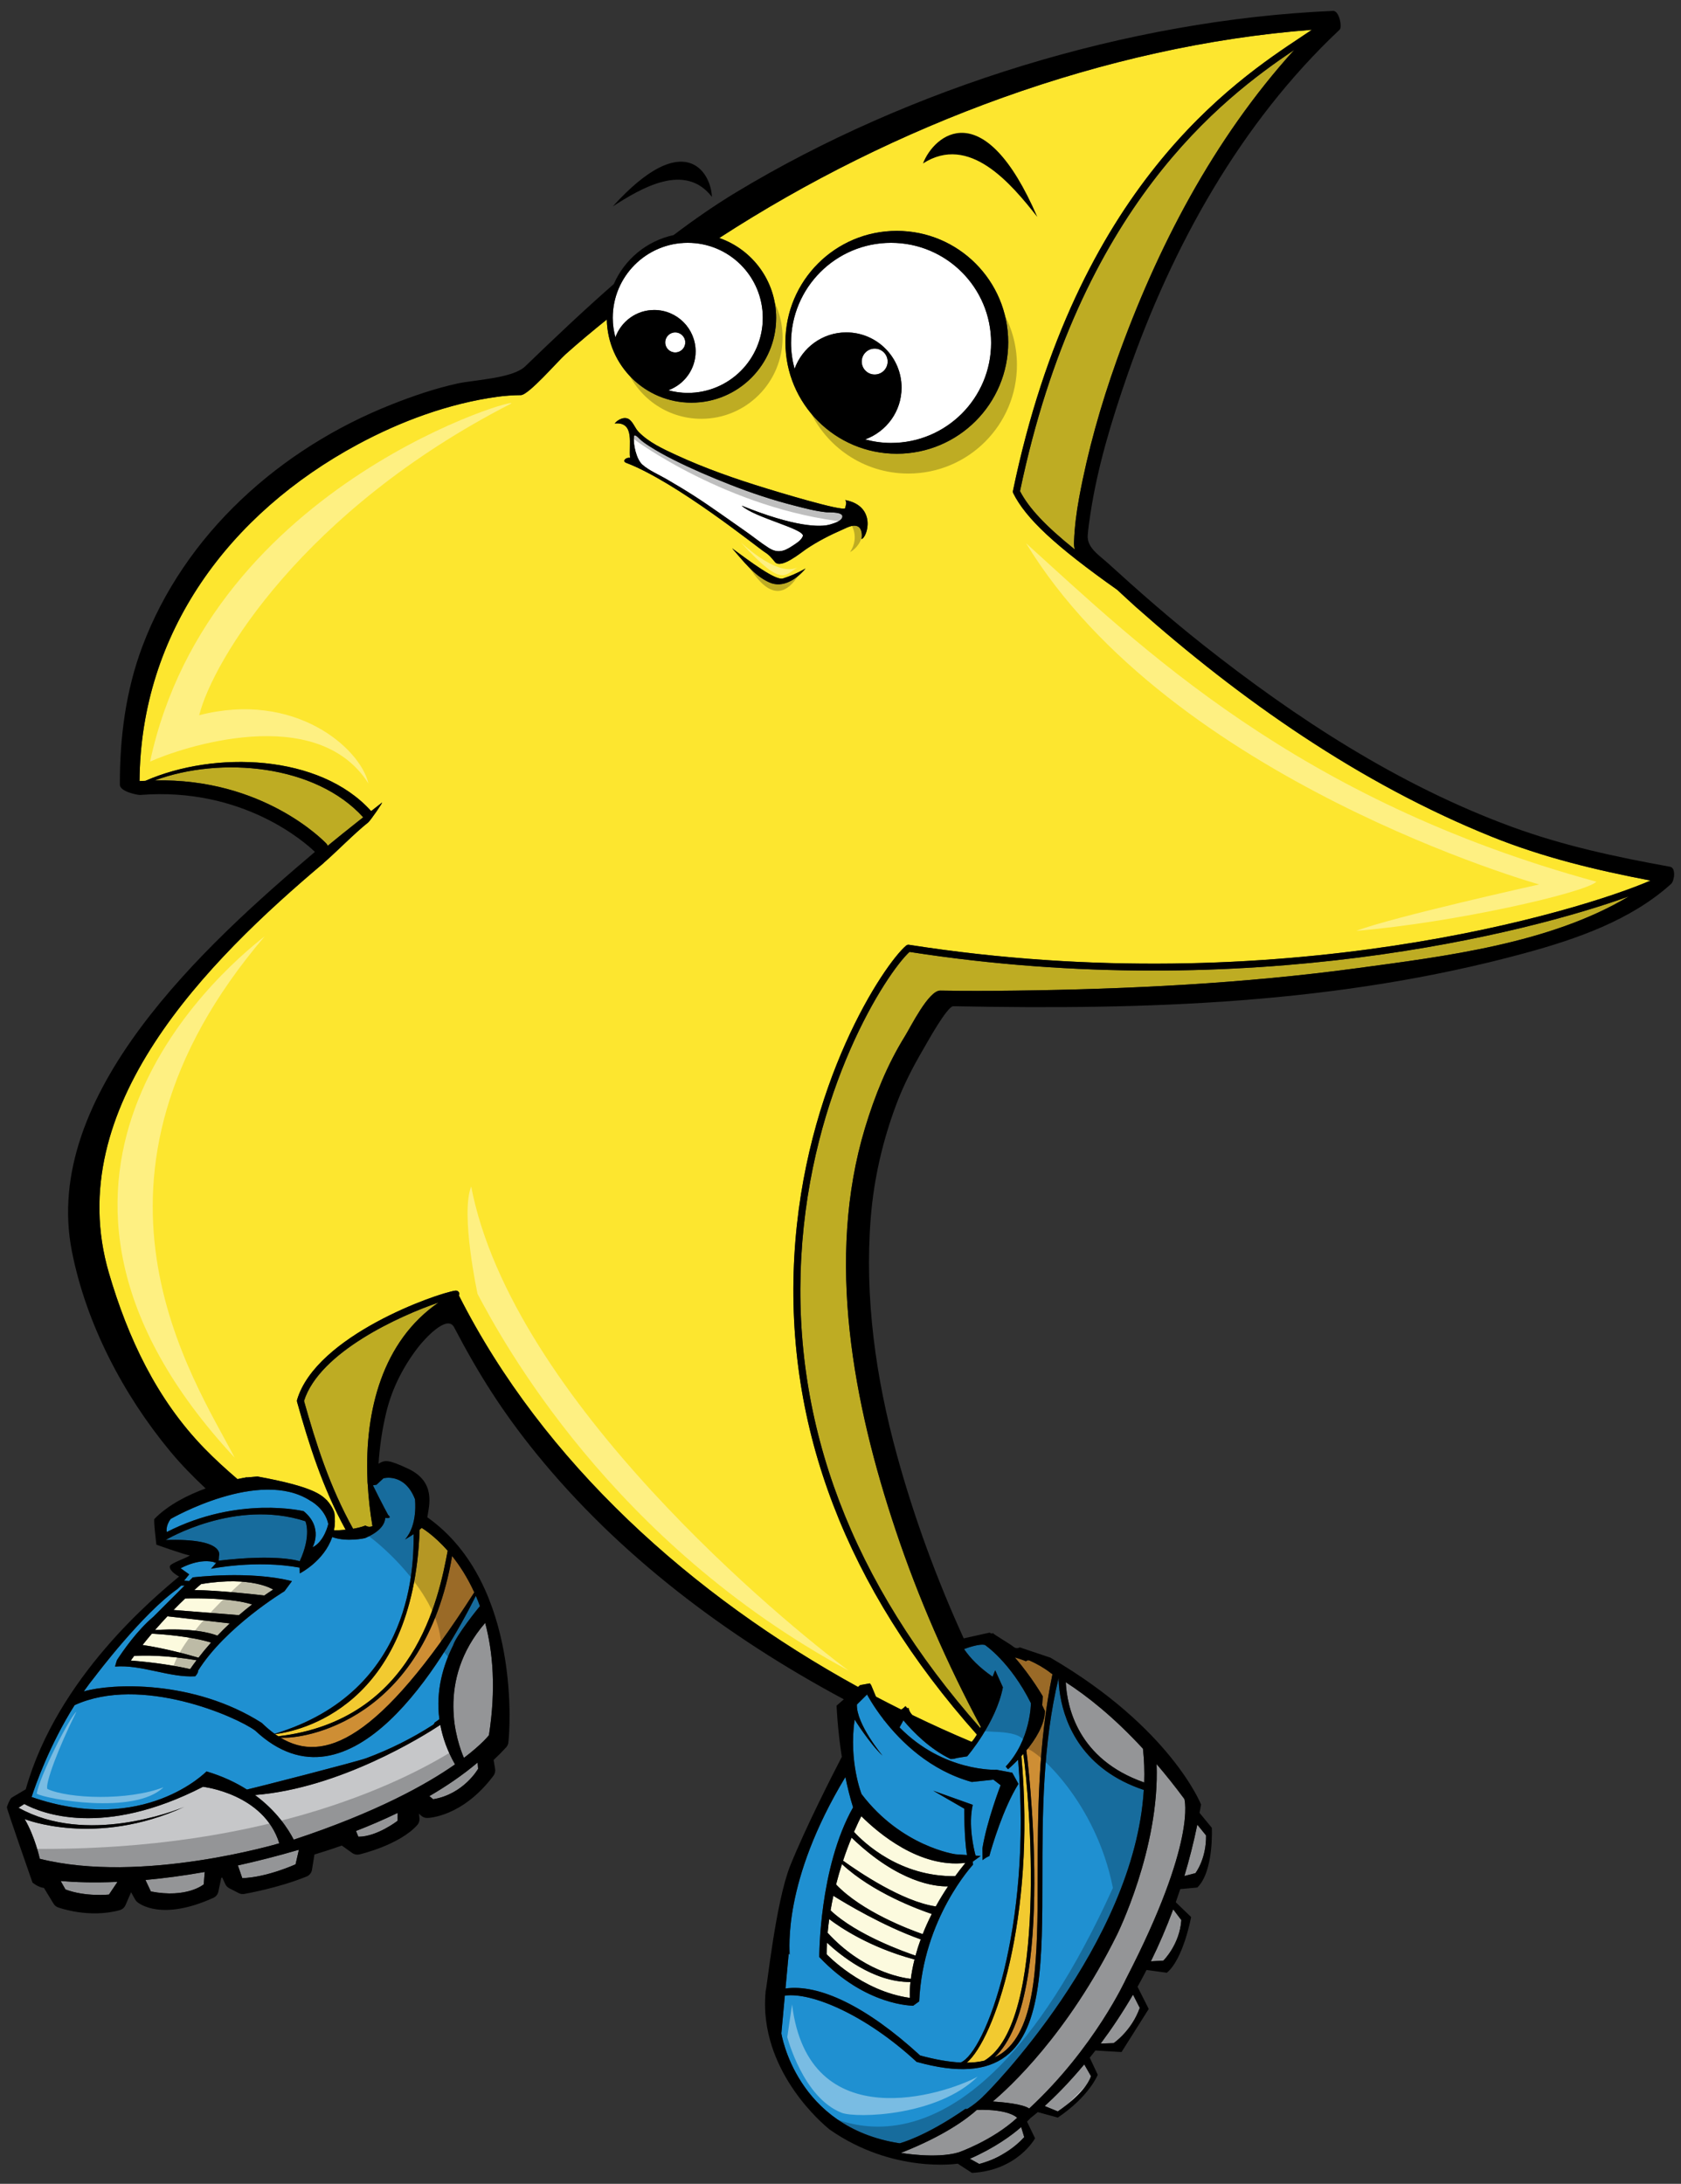 <?xml version="1.0" encoding="utf-8"?>
<!-- Generator: Adobe Illustrator 17.0.0, SVG Export Plug-In . SVG Version: 6.00 Build 0)  -->
<!DOCTYPE svg PUBLIC "-//W3C//DTD SVG 1.1//EN" "http://www.w3.org/Graphics/SVG/1.1/DTD/svg11.dtd">
<svg version="1.1" id="Layer_2" xmlns="http://www.w3.org/2000/svg" xmlns:xlink="http://www.w3.org/1999/xlink" x="0px" y="0px"
	 width="154px" height="200px" viewBox="0 0 154 200" style="enable-background:new 0 0 154 200;" xml:space="preserve">
<rect x="0" y="0" width="154" height="200" fill="#333333" stroke="none"/>
<path id="color6" style="fill:#FDE62F;" d="M14.163,71.476c6.096-2.254,14.756-1.435,19.113,3.375l-0.451,0.353
	c-1.196,0.955-1.785,1.413-2.802,2.255c-0.029-0.072-0.068-0.141-0.125-0.2C29.656,77.002,24.081,71.239,14.163,71.476z
	 M27.852,128.301c1.081,3.853,2.343,7.849,4.496,11.708c0.379-0.065,0.768-0.158,1.128-0.294c0.09,0.056,0.188,0.093,0.287,0.107
	c0.135,0.017,0.252-0.01,0.36-0.055c-0.214-1.245-0.358-2.52-0.431-3.799c-0.036-0.159-0.043-0.317-0.028-0.471
	c-0.266-6.319,1.388-12.682,6.511-16.206C36.678,120.474,29.264,123.815,27.852,128.301z M83.32,87.177
	c-2.102,1.932-9.067,12.587-9.915,27.956c-0.848,15.383,4.67,29.875,16.401,43.124c0.016-0.036,0.035-0.068,0.051-0.105
	c-3.087-5.777-5.732-11.817-7.805-18.015c-3.872-11.578-6.43-24.864-2.804-36.848c0.885-2.924,2.032-5.781,3.648-8.384
	c0.518-0.832,2.176-4.202,3.238-4.184c2.273,0.039,4.547,0.032,6.819,0.003c10.479-0.131,21.003-0.651,31.395-2.058
	c7.899-1.069,17.641-2.238,24.876-6.575C140.018,85.418,114.397,92.004,83.32,87.177z M102.295,33.027
	c3.68-10.327,8.886-20.304,16.27-28.453c-6.568,4.419-19.666,14.307-25.119,40.405c0.791,1.526,2.311,3.17,5.026,5.347
	c-0.087-0.233-0.086-0.505-0.076-0.749c0.052-1.347,0.226-2.685,0.47-4.01C99.653,41.302,100.84,37.111,102.295,33.027z
	 M89.498,158.858c-0.143,0.24-0.302,0.465-0.48,0.667c-1.823-0.764-3.637-1.587-5.438-2.46c-0.091-0.1-0.176-0.206-0.243-0.344
	c-0.051-0.104-0.08-0.203-0.101-0.299c-0.039,0.007-0.083,0.016-0.121,0.021c-0.054-0.061-0.106-0.13-0.16-0.192
	c-0.116,0.122-0.243,0.229-0.39,0.32c-0.772-0.384-1.541-0.777-2.306-1.181c-0.008-0.014-0.017-0.024-0.024-0.038l-0.424-1.018
	c-0.038-0.058-0.079-0.11-0.117-0.167l-0.425,0.075l-0.47,0.084l-0.193,0.169c-15.185-8.338-28.818-20.538-36.568-35.86
	c0.023-0.053,0.051-0.104,0.043-0.166c-0.025-0.174-0.188-0.292-0.361-0.271c-1.718,0.246-12.758,4.112-14.505,10.006
	c-0.017,0.058-0.018,0.118-0.001,0.177c1.077,3.848,2.327,7.842,4.451,11.717c-0.44,0.043-0.825,0.053-1.066,0.051
	c0.095-0.499,0.117-1.041,0.026-1.63c0,0-0.141-0.514-0.667-1.11c-0.531-0.506-1.236-1.252-6.37-2.188
	c-0.303,0.028-0.606,0.055-0.91,0.08c-0.057,0.005-0.11,0.004-0.162-0.003c0.002,0.005,0.002,0.011,0.003,0.014
	c-0.07,0.009-0.35,0.057-0.763,0.147c-1.047-0.896-2.067-1.823-3.033-2.816c-4.367-4.49-7.004-10.115-8.747-16.067
	C5.535,101.405,19.06,87.97,29.66,79.031c0.007-0.006,0.011-0.018,0.018-0.025c1.288-1.124,2.778-2.67,4.055-3.688
	c0.198-0.158,1.432-1.949,1.254-1.807L34,74.283c-4.692-5.226-14.348-5.552-20.676-2.773c-0.183,0.01-0.356,0.007-0.542,0.021
	c0.105-13.623,8.247-24.502,19.983-30.826c3.957-2.132,8.326-3.748,12.789-4.366c0.717-0.1,1.44-0.144,2.164-0.153
	c0.713-0.009,3.365-3.09,4.094-3.741c1.229-1.097,2.497-2.15,3.779-3.184c0.077,4.219,3.515,7.617,7.753,7.617
	c4.286,0,7.76-3.475,7.76-7.76c0-3.39-2.178-6.265-5.208-7.322c15.943-10.348,35.312-17.617,54.286-19.067
	c-0.284,0.192-0.589,0.395-0.917,0.613c-6.185,4.1-20.668,13.703-26.467,41.619c-0.015,0.07-0.005,0.143,0.027,0.208
	c1.155,2.311,3.823,4.815,9.521,8.844c0.561,0.509,1.107,1.035,1.674,1.538c9.685,8.593,20.542,16.19,32.596,21.058
	c4.754,1.92,9.605,3.079,14.59,4.033c-6.34,2.757-33.831,11.222-67.934,5.886c-0.092-0.014-0.185,0.012-0.255,0.071
	c-2.006,1.69-9.373,12.654-10.248,28.503C71.907,130.724,77.542,145.432,89.498,158.858z M71.955,31.35
	c0,5.635,4.568,10.205,10.204,10.205c5.637,0,10.206-4.569,10.206-10.205c0-5.637-4.569-10.206-10.206-10.206
	C76.522,21.144,71.955,25.713,71.955,31.35z M57.365,42.387c4.61,1.752,12.104,7.808,12.694,8.177
	c0.448,0.28,0.622,0.538,0.946,0.916c0.557,0.648,2.362-0.861,2.835-1.181c1.058-0.716,2.214-1.305,3.383-1.813
	c0.366-0.161,0.833-0.425,1.246-0.319c0.49,0.125,0.546,0.796,0.455,1.201c0.536-0.119,1.422-3.015-1.484-3.571
	c0.158,0.276,0.038,0.452-0.012,0.731c-0.072,0.396-6.615-1.612-7.208-1.793c-2.828-0.865-5.63-1.84-8.315-3.083
	c-1.197-0.554-2.458-1.136-3.395-2.091c-0.325-0.331-0.465-0.812-0.817-1.114c-0.42-0.361-1.085-0.041-1.381,0.337
	c1.897-0.191,1.26,2.013,1.413,3.145C57.349,41.86,56.961,42.234,57.365,42.387z M73.8,52.067c-0.908,0.496-1.35,0.672-2.071,0.91
	c-0.669,0.222-3.061-1.585-4.66-2.762c0.99,1.121,2.003,2.492,3.407,3.121C71.736,53.901,73.016,53.01,73.8,52.067z"/>
<path id="color5" style="fill:#F2CA30;" d="M41.015,142.023c-0.813,4.34-3.067,15.522-15.519,16.99
	c-0.101-0.063-0.199-0.129-0.296-0.197c2.195-0.267,12.678-2.449,13.245-18.726c0.067-0.054,0.134-0.106,0.188-0.16
	C38.632,139.931,39.724,140.554,41.015,142.023z M93.749,160.635c-0.061,0.068-0.118,0.133-0.177,0.195
	c1.341,14.994-2.513,25.966-5.003,28.072c0.583-0.002,1.118-0.065,1.607-0.182C96.085,185.207,94.306,164.41,93.749,160.635z"/>
<path id="color4" style="fill:#C6C7C9;" d="M44.448,148.628c0.714,2.679,0.999,6.061,0.345,10.286c0,0-0.613,0.806-2.291,2.078
	C41.903,159.613,39.872,153.93,44.448,148.628z M32.829,168.212c1.707,0.007,3.604-1.466,3.601-1.465l0.003-0.718
	c-1.341,0.646-2.638,1.197-3.82,1.654L32.829,168.212z M26.911,168.48c7.558-2.497,12.144-5.05,14.775-6.893
	c-0.709-1.242-1.133-2.456-1.348-3.618c-1.558,1.028-9.203,5.81-16.983,6.423C25.323,165.839,26.391,167.476,26.911,168.48z
	 M39.335,164.492l0.351,0.286c2.803-0.467,4.114-2.788,4.114-2.788l-0.045-0.573C42.384,162.574,40.877,163.597,39.335,164.492z
	 M21.793,170.84l0.401,1.165c2.283-0.072,4.883-1.268,4.882-1.266l0.304-1.331c-0.032,0.007-0.056,0.013-0.056,0.013
	C25.371,169.992,23.525,170.457,21.793,170.84z M18.597,163.639c-9.176,4.705-14.813,2.417-16.372,1.576L1.7,165.556
	c6.191,3.466,14.282,0.298,15.197-0.08c-8.147,3.72-14.638,1.121-14.638,1.121c0.953,1.61,1.385,3.635,1.385,3.635
	c9.337,2.348,21.942-1.418,21.942-1.418C24.171,164.259,18.597,163.642,18.597,163.639z M13.821,173.225
	c3.317,0.646,4.843-0.651,4.843-0.651l0.093-1.135c-1.997,0.352-3.811,0.587-5.431,0.732L13.821,173.225z M5.558,172.265l0.44,0.775
	c1.828,0.694,3.984,0.467,3.985,0.467l0.781-1.161C8.54,172.443,6.798,172.374,5.558,172.265z M108.503,164.757
	c-0.864-1.168-1.714-2.23-2.545-3.198c0.3,7.732-3.633,15.639-3.633,15.639c-4.519,9.109-9.88,14.006-11.377,15.261
	c0.954,0.063,2.739,0.228,3.337,0.644c5.998-5.559,8.862-11.853,8.862-11.853C109.687,168.605,108.503,164.757,108.503,164.757z
	 M88.853,197.704l0.857,0.474c0,0,2.383-0.532,4.122-2.457l-0.278-0.92C92.689,195.556,91.144,196.699,88.853,197.704z
	 M89.493,193.226c-0.883,0.796-2.966,2.373-6.956,3.94c0,0,3.207,0.565,5.276-0.046c0,0,3.084-1.064,5.371-3.168
	C93.185,193.952,92.473,193.138,89.493,193.226z M95.705,192.874l1.199,0.492c0,0,2.499-1.609,3.044-3.225l-0.617-1.081
	C97.881,190.796,96.601,192.063,95.705,192.874z M109.689,167.105c-0.337,1.647-0.738,3.213-1.187,4.706l1.013-0.265
	c0,0,1.003-1.278,0.975-3.452L109.689,167.105z M100.834,187.154l1.19-0.041c0,0,1.639-1.107,2.392-3.227l-0.618-1.214
	C102.812,184.36,101.807,185.855,100.834,187.154z M105.435,179.622l1.145-0.066c0,0,1.491-1.461,1.645-3.71l-0.744-0.988
	C106.849,176.565,106.16,178.153,105.435,179.622z M104.824,163.243c0.032-1.031,0.001-2.064-0.116-3.094
	c-2.689-2.915-5.113-4.826-7.07-6.088C97.749,156.298,98.726,161.12,104.824,163.243z"/>
<path id="color3" style="fill:#1F90D1;" d="M43.594,146.148c0.132,0.304,0.256,0.619,0.376,0.951
	c-0.213,0.23-2.193,2.721-2.455,3.584c-0.914,1.825-1.61,4.155-1.263,6.769c-0.133,0.104-0.291,0.2-0.43,0.302
	c-0.03,0.084-0.081,0.17-0.177,0.227c-1.917,1.231-3.943,2.241-6.08,3.035c-0.918,0.341-10.431,2.77-10.942,2.876
	c-1.019-0.646-2.243-1.229-3.704-1.663c0,0-5.728,5.911-16.025,2.345c0.324-0.998,1.621-4.739,3.941-8.412
	c6.094-2.789,14.847,1.068,16.546,2.33C32.152,166.7,40.722,151.905,43.594,146.148z M23.977,157.784
	c0.386,0.376,0.779,0.709,1.18,1.001c12.903-3.902,12.726-15.777,12.738-18.288c-0.417,0.28-0.79,0.486-0.79,0.486
	c1.199-1.334,0.913-3.682,0.914-3.681c-0.95-2.457-2.892-1.917-2.892-1.917l-0.637,0.595c-0.008,0.004-0.014-0.001-0.022-0.002
	c-0.101,0.013-0.201,0.035-0.304,0.054c0.829,1.681,1.393,2.71,1.393,2.71s0.459,0.359-0.261,0.268
	c-0.038,0.555-0.435,1.246-1.847,1.854c0,0-1.677,0.394-3.013-0.099c-0.748,2.217-2.97,3.331-2.97,3.331l-0.015-0.529
	c-4.019-0.741-8.12,0.106-8.12,0.106l0.488-0.546c-1.473-0.528-3.268,0.5-3.268,0.5l0.786,0.559l-0.462,0.567l0.446,0.049l0.34-0.34
	c0,0,5.246-0.645,9.083,0.346l-0.683,0.921c0,0-5.412,3.255-7.934,7.309c0.105,0.025-0.181,0.445-0.242,0.482
	c-2.366,0.136-4.898-1.085-7.346-0.893c0.042-0.111,0.166-0.631,0.204-0.633c0.517-0.788,1.826-2.685,3.306-3.923l2.86-2.856
	l-0.305-0.003l-0.335,0.304c-3.216,2.256-7.499,7.937-7.499,7.937c-0.384,0.474-0.748,0.963-1.096,1.453
	C10.216,154.159,17.737,153.816,23.977,157.784z M84.294,188.243c1.376,0.375,2.61,0.594,3.711,0.646
	c2.268-0.908,6.573-12.316,5.265-27.732c-0.52,0.537-0.919,0.874-0.919,0.874l-0.215-0.245c2.31-2.45,2.308-5.81,2.308-5.81
	c-1.884-3.778-4.212-5.328-4.212-5.328c-0.521-0.143-1.718,0.304-1.909,0.378c0.565,0.836,1.395,1.681,2.581,2.507l0.021,0.043
	l0.25-0.605l0.704,1.556c-0.628,3.259-3.271,6.322-3.271,6.322l-0.926,0.149c-0.33,0.111-0.597,0.095-0.597,0.095
	c-1.9-0.923-3.41-2.451-4.321-3.54l-0.352,0.645c4.047,4.119,8.894,3.88,8.894,3.88l1.431,0.27l0.567,1.024
	c-1.415,2.269-2.429,5.744-2.67,6.617c-0.01,0.002-0.02,0.001-0.03,0.005c-0.219,0.09-0.407,0.217-0.586,0.362l-0.016-1.067
	c0.404-2.521,1.67-5.797,1.67-5.797l-0.66-0.507l-1.983,0.211c-3.828-1.056-6.49-3.69-8.024-5.653
	c-0.012-0.006-0.023-0.011-0.035-0.017c-0.008-0.021-0.018-0.039-0.025-0.06c-1.002-1.296-1.509-2.282-1.509-2.282l-0.931,0.921
	c-0.065,1.793,2.347,4.679,2.347,4.679c-1.198-1.123-2.555-3.303-2.555-3.303c-0.553,3.844,0.633,6.822,0.633,6.822
	c3.668,4.828,8.605,5.514,8.605,5.514l1.052,0.07c-0.265-1.611-0.247-4.246-0.247-4.246l-2.843-1.643l3.62,1.29
	c-0.422,1.841,0.093,4.031,0.259,4.651l0.465,0.032l-0.732,0.529l0.04,0.263c0,0-4.593,4.902-4.937,12.525l-0.549,0.397
	c0,0-4.35,0.051-8.604-4.456c0,0-0.037-8.156,3.095-13.707c-0.286-0.911-0.514-1.855-0.703-2.78
	c-5.806,9.615-5.078,15.819-5.112,16.269c-0.028-0.034-0.055-0.065-0.081-0.103l-0.295,3.203
	C75.029,181.679,79.38,183.734,84.294,188.243z M27.815,138.396c1.846,1.503,0.819,3.31,0.819,3.31
	c1.094-0.54,1.441-2.136,1.441-2.136c-0.312-1.446-1.629-2.119-1.629-2.119c-4.652-3.052-12.807,1.654-12.807,1.654
	c-0.504,0.679-0.359,1.201-0.359,1.201C21.842,136.948,27.815,138.396,27.815,138.396z M20.062,142.509l-0.033,0.424
	c5.479-0.647,7.429,0.052,7.429,0.052c1.114-2.416,0.519-3.667,0.519-3.667c-6.458-2.095-12.804,1.721-12.804,1.721
	C20.724,140.858,20.062,142.507,20.062,142.509z M97.135,155.306c-0.114-0.67-0.147-1.22-0.156-1.628
	c-1.462,6.066-1.482,12.534-1.484,18.271c-0.003,7.417-0.005,13.823-3.348,16.364c-1.804,1.373-4.454,1.546-8.102,0.535
	l-0.077-0.019l-0.056-0.055c-4.647-4.278-9.581-6.345-12.011-6.012l-0.319,3.459c0,0,1.324,8.607,10.841,10.066
	c0,0,2.3-0.573,6.021-3.151c0.067,0.024,0.148,0.019,0.235-0.034c0.505-0.314,0.947-0.686,1.381-1.093
	c0.015-0.014,0.019-0.027,0.03-0.042c0.299-0.223,13.842-13.872,14.695-28.042C99.185,162.057,97.576,157.922,97.135,155.306z"/>
<path id="color2" style="fill:#CE8E34;" d="M41.418,142.506c0.69,0.859,1.408,1.963,2.031,3.327
	c-8.756,13.697-13.843,15.684-17.766,13.299C27.857,159.329,38.856,157.543,41.418,142.506z M96.26,153.227
	c-0.007-0.008-0.012-0.018-0.021-0.025c-0.589-0.455-1.231-0.817-1.908-1.124c-0.14-0.062-0.255-0.021-0.333,0.063
	c-0.493-0.195-0.846-0.301-1.028-0.352c1.57,1.826,2.561,3.567,2.561,3.567l-0.055,0.806l0.251,0.539
	c-0.027,1.277-0.878,2.615-1.717,3.631l0.021-0.004c0.039,0.234,2.866,22.695-2.913,28.083c0.282-0.13,0.549-0.276,0.787-0.458
	c3.085-2.345,3.156-8.745,3.159-15.989c0.002-5.844,0.04-12.305,1.354-18.644C96.367,153.29,96.31,153.254,96.26,153.227z"/>
<path id="color1" style="fill:#FCFADE;" d="M25.026,145.575c-0.281,0.179-0.549,0.363-0.817,0.545
	c-1.1-0.127-4.184-0.469-6.408-0.503c0.388-0.354,0.623-0.543,0.623-0.543C23.081,144.289,25.026,145.575,25.026,145.575z
	 M13.06,150.65c2.083,0.313,4.185,0.891,5.124,1.167c0.317-0.412,0.701-0.877,1.153-1.389c-1.924-0.583-4.479-0.764-5.425-0.814
	C13.631,149.945,13.343,150.29,13.06,150.65z M16.967,146.392c-0.321,0.305-0.683,0.658-1.069,1.054l5.993,0.474
	c0.38-0.324,0.781-0.655,1.204-0.981C21.216,146.341,17.995,146.363,16.967,146.392z M12.292,151.651
	c-0.106,0.143-0.208,0.282-0.311,0.425c2.32,0.184,4.119,0.485,5.44,0.785c0.15-0.218,0.345-0.497,0.586-0.813
	C15.177,151.565,13.134,151.602,12.292,151.651z M78.906,166.33c-0.142,0.275-0.382,0.769-0.671,1.438
	c0.953,1.031,4.229,4.119,9.27,4.056c0.294-0.399,0.606-0.807,0.94-1.217C84.255,171.105,80.469,167.885,78.906,166.33z
	 M14.196,149.284c3.394-0.213,5.096,0.266,5.722,0.515c0.351-0.368,0.725-0.741,1.135-1.125l-5.716-0.649
	C14.969,148.416,14.589,148.835,14.196,149.284z M76.595,172.585c2.36,2.481,6.682,4.112,7.936,4.547
	c0.229-0.584,0.505-1.199,0.833-1.846c-1.212-0.407-5.433-1.954-8.231-4.569C76.944,171.301,76.762,171.925,76.595,172.585z
	 M78.016,168.295c-0.249,0.604-0.519,1.313-0.781,2.109c1.439,1.038,5.444,3.749,8.496,4.191c0.326-0.594,0.701-1.207,1.121-1.839
	C85.708,172.785,82.339,172.452,78.016,168.295z M75.76,177.913c-0.02,0.352-0.033,0.702-0.033,1.059c0,0,3.199,3.391,7.634,3.999
	c0,0-0.051-0.528,0.049-1.456C79.995,181.561,76.888,178.974,75.76,177.913z M76.091,174.958c2.389,2.267,6.926,3.857,7.782,4.144
	c0.125-0.464,0.281-0.962,0.475-1.489c-3.454-1.229-6.893-3.3-8-3.991C76.252,174.055,76.167,174.501,76.091,174.958z
	 M75.822,177.015c3.166,3.441,6.616,4.096,7.621,4.216c0.063-0.5,0.168-1.099,0.338-1.777c-4.128-1.104-6.855-2.968-7.814-3.698
	C75.906,176.167,75.859,176.587,75.822,177.015z"/>
<path id="fill" style="fill:#FFFFFF;" d="M77.155,47.401c-0.134,0.357-0.757,0.521-1.082,0.624
	c-0.905,0.289-3.308,0.237-8.132-1.719c1.162,1.104,5.871,2.155,5.606,2.805c-0.169,0.415-0.643,0.675-0.997,0.911
	c-0.747,0.495-1.337,0.657-2.128,0.154c-0.737-0.466-1.42-1.031-2.137-1.529c-1.566-1.086-3.106-2.214-4.711-3.244
	c-0.834-0.535-1.684-1.042-2.541-1.539c-0.714-0.414-1.567-0.767-2.189-1.315c-0.536-0.473-0.867-1.888-0.76-2.597
	c0.037-0.246,0.404,0.139,0.464,0.198c0.283,0.283,0.611,0.499,0.949,0.715c0.713,0.458,1.457,0.864,2.215,1.244
	c1.668,0.84,3.389,1.57,5.125,2.255c1.946,0.769,3.935,1.431,5.963,1.947c0.957,0.245,1.917,0.503,2.904,0.602
	C75.947,46.939,77.363,46.847,77.155,47.401z M63.728,32.186c0,1.64-1.045,3.024-2.501,3.555c0.569,0.153,1.163,0.242,1.781,0.242
	c3.796,0,6.873-3.077,6.873-6.873c0-3.795-3.077-6.872-6.873-6.872c-3.794,0-6.872,3.077-6.872,6.872
	c0,0.617,0.089,1.213,0.242,1.782c0.531-1.456,1.915-2.501,3.554-2.501C62.028,28.39,63.728,30.09,63.728,32.186z M62.778,31.36
	c0-0.507-0.411-0.918-0.918-0.918c-0.507,0-0.918,0.411-0.918,0.918c0,0.507,0.411,0.918,0.918,0.918
	C62.367,32.278,62.778,31.867,62.778,31.36z M81.632,22.238c-5.06,0-9.163,4.103-9.163,9.163c0,0.823,0.119,1.617,0.322,2.376
	c0.708-1.941,2.554-3.335,4.739-3.335c2.797,0,5.063,2.267,5.063,5.062c0,2.187-1.395,4.032-3.337,4.74
	c0.759,0.204,1.553,0.322,2.375,0.322c5.062,0,9.165-4.104,9.165-9.165C90.797,26.341,86.693,22.238,81.632,22.238z M80.131,34.3
	c0.657,0,1.188-0.532,1.188-1.187c0-0.655-0.53-1.187-1.188-1.187c-0.653,0-1.187,0.532-1.187,1.187
	C78.944,33.769,79.477,34.3,80.131,34.3z"/>
<path id="outline" d="M82.158,21.144c-5.636,0-10.204,4.569-10.204,10.206c0,5.635,4.568,10.205,10.204,10.205
	c5.637,0,10.206-4.569,10.206-10.205C92.364,25.713,87.795,21.144,82.158,21.144z M81.632,40.566c-0.822,0-1.616-0.119-2.375-0.322
	c1.942-0.708,3.337-2.554,3.337-4.74c0-2.795-2.267-5.062-5.063-5.062c-2.186,0-4.031,1.394-4.739,3.335
	c-0.204-0.759-0.322-1.553-0.322-2.376c0-5.06,4.104-9.163,9.163-9.163c5.062,0,9.165,4.103,9.165,9.163
	C90.797,36.462,86.693,40.566,81.632,40.566z M78.944,33.113c0-0.655,0.533-1.187,1.187-1.187c0.657,0,1.188,0.532,1.188,1.187
	c0,0.655-0.53,1.187-1.188,1.187C79.477,34.3,78.944,33.769,78.944,33.113z M153.001,79.38c-4.976-0.903-9.791-1.925-14.56-3.68
	c-10.311-3.795-19.677-9.885-28.252-16.669c-2.977-2.355-5.837-4.855-8.642-7.412c-0.862-0.787-1.989-1.458-1.898-2.615
	c0.052-0.654,0.148-1.305,0.247-1.954c0.658-4.339,1.965-8.611,3.403-12.746c4.068-11.701,10.341-23.049,19.431-31.588
	c0.246-0.231-0.036-1.741-0.603-1.717c-18.771,0.803-38.791,7.021-54.674,16.604c-1.979,1.194-3.887,2.523-5.746,3.928
	c-2.462,0.529-4.489,2.225-5.476,4.482c-2.789,2.441-5.481,4.998-8.113,7.536c-1.16,1.119-4.663,1.233-6.219,1.577
	c-2.076,0.458-4.099,1.152-6.072,1.935c-10.152,4.025-18.924,11.835-22.797,22.173c-1.511,4.034-2.067,8.35-2.047,12.638
	c0.002,0.631,1.648,0.95,1.863,0.932c9.409-0.749,15.142,4.381,16.004,5.214C18.769,86.556,3.758,100.23,6.585,114.591
	c1.305,6.629,4.688,13.114,9.01,18.329c1.001,1.207,2.097,2.326,3.243,3.395c-1.612,0.595-3.418,1.488-4.688,2.788
	c-0.105,0.109,0.179,2.362,0.179,2.362s2.79,0.996,3.064,0.978c-0.213,0.217-1.771,0.71-1.833,0.993
	c-0.074,0.358,0.524,0.782,0.85,0.945c-2.21,1.845-11.156,9.215-14.049,19.486l-1.306,0.776c-0.148,0.118-0.384,0.691-0.424,0.872
	c-0.027,0.117,2.346,6.894,2.346,6.894c0.079,0.053,0.477,0.414,1.053,0.497l0.875,1.439c0.095,0.154,0.239,0.273,0.41,0.337
	c0.114,0.042,2.864,1.028,5.658,0.253c0.235-0.069,0.428-0.235,0.525-0.459l0.512-1.181l0.366,0.66
	c0.047,0.085,0.109,0.164,0.181,0.226c0.22,0.188,2.28,1.763,6.992-0.373c0.232-0.105,0.4-0.312,0.454-0.559l0.003-0.008
	l0.266-1.264l0.094-0.017l0.271,0.59c0.077,0.163,0.204,0.295,0.366,0.38l0.866,0.445c0.155,0.079,0.335,0.107,0.505,0.078
	c0.125-0.025,3.138-0.542,5.718-1.6c0.244-0.099,0.424-0.313,0.481-0.568c0.004-0.017,0.005-0.032,0.008-0.049l0.227-1.394
	c0.597-0.181,1.465-0.451,2.505-0.821l0.959,0.682c0.188,0.136,0.425,0.181,0.65,0.131c0.148-0.036,3.654-0.862,5.303-2.686
	c0.09-0.104,0.157-0.228,0.188-0.362c0.018-0.083,0.022-0.17,0.016-0.256l-0.043-0.434l0.177,0.171
	c0.155,0.148,0.358,0.23,0.568,0.227c0.131,0,3.227-0.081,6.077-3.868c0.071-0.095,0.116-0.199,0.141-0.311
	c0.023-0.101,0.026-0.203,0.01-0.309l-0.137-0.82c0.419-0.396,0.795-0.774,1.144-1.154c0.094-0.104,0.161-0.229,0.193-0.367
	c0.002-0.013,0.004-0.023,0.005-0.035c0.115-0.631,1.318-14.5-7.415-20.673c0.135-0.976,0.869-3.24-1.792-4.465
	c-1.734-0.798-2.065-0.82-2.678-0.441c0.101-1.557,0.328-3.129,0.713-4.722c0.526-2.176,1.55-4.175,2.911-5.938
	c0.562-0.729,2.658-3.063,3.3-1.834c2.257,4.313,4.455,7.777,7.517,11.551c7.585,9.345,17.46,16.773,28.186,22.52l-0.665,0.58
	c0,0,0.075,2.077,0.479,4.692c-0.755,1.455-3.307,6.436-4.724,9.963c-1.352,3.37-2.163,11.44-2.254,11.479
	c-0.116,1.286-0.011,2.214-0.011,2.214c0.55,6.353,5.889,10.483,5.889,10.483c5.806,4.047,11.72,3.116,11.72,3.116L89.045,199
	c4.19-0.233,5.779-3.169,5.779-3.169l-0.736-1.527c0.205-0.201,0.313-0.326,0.313-0.326s0.247-0.185,0.672-0.545l1.837,0.5
	c2.916-1.975,3.657-3.922,3.657-3.922l-0.733-1.564c0.171-0.212,0.346-0.43,0.521-0.658l2.391,0.142l2.491-3.945l-1.024-2.032
	c0.279-0.498,0.554-1.011,0.824-1.539l1.859,0.253c1.52-1.243,2.224-5.102,2.224-5.102l-1.404-1.354
	c0.14-0.396,0.275-0.795,0.409-1.203l1.565-0.146c1.535-1.502,1.327-5.47,1.327-5.47l-1.125-1.368
	c0.046-0.253,0.097-0.5,0.141-0.757c0,0-2.765-7.024-13.797-13.454l-2.817-0.947c-0.164,0.099-0.371,0.111-0.569-0.049
	c-0.402-0.326-1.733-1.071-1.903-1.269c0.008,0.083-0.18,0.059-0.289-0.029l-2.372,0.525c-2.477-5.438-4.547-11.067-6.122-16.806
	c-1.93-7.029-2.969-14.372-2.397-21.661c0.283-3.601,1.099-7.133,2.373-10.507c0.65-1.722,1.496-3.365,2.426-4.95
	c0.322-0.55,2.204-3.98,2.772-3.969c17.756,0.35,35.173-0.184,52.367-4.864c4.713-1.283,9.71-3.008,13.392-6.341
	C153.397,80.672,153.555,79.481,153.001,79.38z M102.295,33.027c-1.455,4.084-2.642,8.275-3.43,12.54
	c-0.244,1.325-0.418,2.663-0.47,4.01c-0.01,0.244-0.011,0.516,0.076,0.749c-2.716-2.177-4.235-3.821-5.026-5.347
	c5.453-26.098,18.551-35.985,25.119-40.405C111.181,12.723,105.975,22.7,102.295,33.027z M63.007,22.238
	c3.796,0,6.873,3.077,6.873,6.872c0,3.796-3.077,6.873-6.873,6.873c-0.617,0-1.212-0.089-1.781-0.242
	c1.456-0.531,2.501-1.915,2.501-3.555c0-2.096-1.7-3.796-3.796-3.796c-1.639,0-3.023,1.045-3.554,2.501
	c-0.153-0.569-0.242-1.164-0.242-1.782C56.136,25.315,59.213,22.238,63.007,22.238z M60.942,31.36c0-0.507,0.411-0.918,0.918-0.918
	c0.507,0,0.918,0.411,0.918,0.918c0,0.507-0.411,0.918-0.918,0.918C61.353,32.278,60.942,31.867,60.942,31.36z M14.163,71.476
	c6.096-2.254,14.756-1.435,19.113,3.375l-0.451,0.353c-1.196,0.955-1.785,1.413-2.802,2.255c-0.029-0.072-0.068-0.141-0.125-0.2
	C29.656,77.002,24.081,71.239,14.163,71.476z M15.64,139.105c0,0,8.155-4.706,12.807-1.654c0,0,1.317,0.673,1.629,2.119
	c0,0-0.347,1.596-1.441,2.136c0,0,1.027-1.807-0.819-3.31c0,0-5.973-1.447-12.535,1.91C15.28,140.306,15.135,139.783,15.64,139.105z
	 M15.173,141.038c0,0,6.346-3.815,12.804-1.721c0,0,0.594,1.251-0.519,3.667c0,0-1.949-0.699-7.429-0.052l0.033-0.424
	C20.062,142.507,20.724,140.858,15.173,141.038z M9.982,173.507c0,0-2.157,0.228-3.985-0.467l-0.44-0.775
	c1.241,0.109,2.982,0.179,5.206,0.081L9.982,173.507z M18.664,172.573c0,0-1.526,1.298-4.843,0.651l-0.495-1.054
	c1.62-0.145,3.434-0.38,5.431-0.732L18.664,172.573z M3.644,170.231c0,0-0.433-2.024-1.385-3.635c0,0,6.491,2.599,14.638-1.121
	c-0.915,0.378-9.006,3.546-15.197,0.08l0.524-0.341c1.559,0.841,7.196,3.129,16.372-1.576c0,0.003,5.574,0.62,6.99,5.175
	C25.587,168.814,12.981,172.579,3.644,170.231z M27.077,170.739c0-0.002-2.599,1.193-4.882,1.266l-0.401-1.165
	c1.732-0.383,3.578-0.848,5.532-1.419c0,0,0.024-0.006,0.056-0.013L27.077,170.739z M36.43,166.747
	c0.002-0.001-1.895,1.472-3.601,1.465l-0.216-0.528c1.182-0.457,2.479-1.008,3.82-1.654L36.43,166.747z M26.911,168.48
	c-0.519-1.005-1.587-2.642-3.556-4.088c7.78-0.613,15.425-5.395,16.983-6.423c0.214,1.162,0.638,2.376,1.348,3.618
	C39.055,163.431,34.469,165.983,26.911,168.48z M39.686,164.778l-0.351-0.286c1.542-0.896,3.048-1.918,4.42-3.075l0.045,0.573
	C43.801,161.99,42.49,164.311,39.686,164.778z M44.792,158.914c0,0-0.613,0.806-2.291,2.078c-0.598-1.379-2.629-7.063,1.947-12.364
	C45.162,151.307,45.447,154.689,44.792,158.914z M43.97,147.099c-0.213,0.23-2.193,2.721-2.455,3.584
	c-0.914,1.825-1.61,4.155-1.263,6.769c-0.133,0.104-0.291,0.2-0.43,0.302c-0.03,0.084-0.081,0.17-0.177,0.227
	c-1.917,1.231-3.943,2.241-6.08,3.035c-0.918,0.341-10.431,2.77-10.942,2.876c-1.019-0.646-2.243-1.229-3.704-1.663
	c0,0-5.728,5.911-16.025,2.345c0.324-0.998,1.621-4.739,3.941-8.412c6.094-2.789,14.847,1.068,16.546,2.33
	c8.771,8.21,17.34-6.585,20.212-12.343C43.726,146.451,43.85,146.767,43.97,147.099z M41.418,142.506
	c0.69,0.859,1.408,1.963,2.031,3.327c-8.756,13.697-13.843,15.684-17.766,13.299C27.857,159.329,38.856,157.543,41.418,142.506z
	 M38.632,139.93c0,0.001,1.092,0.624,2.383,2.093c-0.813,4.34-3.067,15.522-15.519,16.99c-0.101-0.063-0.199-0.129-0.296-0.197
	c2.195-0.267,12.678-2.449,13.245-18.726C38.511,140.036,38.578,139.983,38.632,139.93z M35.127,135.386c0,0,1.941-0.54,2.892,1.917
	c-0.001-0.001,0.285,2.347-0.914,3.681c0,0,0.373-0.206,0.79-0.486c-0.012,2.511,0.165,14.386-12.738,18.288
	c-0.4-0.292-0.794-0.625-1.18-1.001c-6.24-3.968-13.762-3.625-16.305-2.88c0.348-0.49,0.712-0.979,1.096-1.453
	c0,0,4.283-5.681,7.499-7.937l0.335-0.304l0.305,0.003l-2.86,2.856c-1.481,1.238-2.79,3.135-3.306,3.923
	c-0.038,0.002-0.162,0.521-0.204,0.633c2.447-0.192,4.98,1.028,7.346,0.893c0.061-0.036,0.348-0.456,0.242-0.482
	c2.522-4.054,7.934-7.309,7.934-7.309l0.683-0.921c-3.837-0.99-9.083-0.346-9.083-0.346l-0.34,0.34l-0.446-0.049l0.462-0.567
	l-0.786-0.559c0,0,1.795-1.028,3.268-0.5l-0.488,0.546c0,0,4.101-0.848,8.12-0.106l0.015,0.529c0,0,2.221-1.114,2.97-3.331
	c1.337,0.492,3.013,0.099,3.013,0.099c1.412-0.607,1.809-1.299,1.847-1.854c0.72,0.092,0.261-0.268,0.261-0.268
	s-0.564-1.029-1.393-2.71c0.103-0.018,0.203-0.041,0.304-0.054c0.009,0.001,0.015,0.006,0.022,0.002L35.127,135.386z
	 M23.095,146.938c-0.423,0.326-0.824,0.657-1.204,0.981l-5.993-0.474c0.386-0.395,0.748-0.749,1.069-1.054
	C17.995,146.363,21.216,146.341,23.095,146.938z M17.801,145.617c0.388-0.354,0.623-0.543,0.623-0.543
	c4.658-0.785,6.602,0.501,6.602,0.501c-0.281,0.179-0.549,0.363-0.817,0.545C23.109,145.993,20.025,145.651,17.801,145.617z
	 M13.06,150.65c0.283-0.36,0.571-0.705,0.852-1.036c0.946,0.051,3.501,0.231,5.425,0.814c-0.452,0.512-0.835,0.977-1.153,1.389
	C17.245,151.541,15.144,150.964,13.06,150.65z M18.007,152.048c-0.242,0.316-0.436,0.596-0.586,0.813
	c-1.32-0.3-3.119-0.602-5.44-0.785c0.103-0.143,0.205-0.282,0.311-0.425C13.134,151.602,15.177,151.565,18.007,152.048z
	 M14.196,149.284c0.393-0.449,0.773-0.868,1.141-1.26l5.716,0.649c-0.41,0.384-0.784,0.757-1.135,1.125
	C19.291,149.55,17.59,149.071,14.196,149.284z M33.663,135.497c0.007,0.157,0.019,0.313,0.028,0.471
	c0.073,1.279,0.217,2.554,0.431,3.799c-0.108,0.045-0.225,0.071-0.36,0.055c-0.099-0.014-0.197-0.051-0.287-0.107
	c-0.36,0.136-0.749,0.229-1.128,0.294c-2.152-3.859-3.415-7.855-4.496-11.708c1.411-4.486,8.826-7.827,12.322-9.01
	C35.051,122.815,33.397,129.178,33.663,135.497z M82.537,197.166c3.99-1.567,6.073-3.145,6.956-3.94
	c2.979-0.088,3.691,0.727,3.691,0.727c-2.287,2.104-5.371,3.168-5.371,3.168C85.744,197.731,82.537,197.166,82.537,197.166z
	 M89.71,198.178l-0.857-0.474c2.291-1.005,3.836-2.148,4.7-2.903l0.278,0.92C92.093,197.645,89.71,198.178,89.71,198.178z
	 M99.948,190.142c-0.545,1.615-3.044,3.225-3.044,3.225l-1.199-0.492c0.896-0.811,2.176-2.078,3.626-3.813L99.948,190.142z
	 M104.416,183.887c-0.753,2.119-2.392,3.227-2.392,3.227l-1.19,0.041c0.973-1.3,1.978-2.794,2.964-4.481L104.416,183.887z
	 M108.224,175.847c-0.153,2.249-1.645,3.71-1.645,3.71l-1.145,0.066c0.726-1.469,1.414-3.057,2.045-4.764L108.224,175.847z
	 M110.49,168.094c0.028,2.174-0.975,3.452-0.975,3.452l-1.013,0.265c0.448-1.493,0.85-3.059,1.187-4.706L110.49,168.094z
	 M105.958,161.559c0.831,0.969,1.681,2.03,2.545,3.198c0,0,1.185,3.848-5.355,16.492c0,0-2.864,6.294-8.862,11.853
	c-0.598-0.416-2.383-0.581-3.337-0.644c1.497-1.255,6.858-6.151,11.377-15.261C102.325,177.197,106.258,169.291,105.958,161.559z
	 M104.708,160.149c0.117,1.029,0.148,2.063,0.116,3.094c-6.099-2.123-7.075-6.945-7.187-9.182
	C99.595,155.323,102.019,157.234,104.708,160.149z M97.135,155.306c0.441,2.616,2.051,6.751,7.65,8.621
	c-0.854,14.17-14.396,27.819-14.695,28.042c-0.012,0.015-0.016,0.028-0.03,0.042c-0.434,0.406-0.876,0.778-1.381,1.093
	c-0.087,0.053-0.168,0.059-0.235,0.034c-3.721,2.578-6.021,3.151-6.021,3.151c-9.517-1.459-10.841-10.066-10.841-10.066l0.319-3.459
	c2.429-0.333,7.363,1.733,12.011,6.012l0.056,0.055l0.077,0.019c3.648,1.011,6.298,0.838,8.102-0.535
	c3.343-2.541,3.345-8.947,3.348-16.364c0.002-5.737,0.022-12.205,1.484-18.271C96.987,154.086,97.02,154.636,97.135,155.306z
	 M93.572,160.83c0.059-0.063,0.116-0.127,0.177-0.195c0.557,3.775,2.336,24.572-3.572,28.086c-0.489,0.116-1.024,0.18-1.607,0.182
	C91.06,186.796,94.913,175.824,93.572,160.83z M93.998,152.14c0.078-0.084,0.193-0.124,0.333-0.063
	c0.677,0.307,1.319,0.669,1.908,1.124c0.009,0.008,0.014,0.018,0.021,0.025c0.051,0.027,0.107,0.063,0.159,0.093
	c-1.314,6.339-1.353,12.8-1.354,18.644c-0.003,7.244-0.074,13.645-3.159,15.989c-0.238,0.182-0.505,0.328-0.787,0.458
	c5.779-5.388,2.952-27.849,2.913-28.083l-0.021,0.004c0.839-1.016,1.689-2.354,1.717-3.631l-0.251-0.539l0.055-0.806
	c0,0-0.99-1.741-2.561-3.567C93.152,151.839,93.505,151.944,93.998,152.14z M90.231,150.648c0,0,2.328,1.55,4.212,5.328
	c0,0,0.002,3.359-2.308,5.81l0.215,0.245c0,0,0.398-0.337,0.919-0.874c1.309,15.416-2.996,26.824-5.265,27.732
	c-1.101-0.053-2.335-0.271-3.711-0.646c-4.914-4.509-9.265-6.564-12.333-6.131l0.295-3.203c0.027,0.037,0.053,0.068,0.081,0.103
	c0.034-0.449-0.694-6.653,5.112-16.269c0.188,0.925,0.417,1.869,0.703,2.78c-3.132,5.551-3.095,13.707-3.095,13.707
	c4.255,4.507,8.604,4.456,8.604,4.456l0.549-0.397c0.345-7.623,4.937-12.525,4.937-12.525l-0.04-0.263l0.732-0.529l-0.465-0.032
	c-0.166-0.62-0.681-2.811-0.259-4.651l-3.62-1.29l2.843,1.643c0,0-0.018,2.635,0.247,4.246l-1.052-0.07c0,0-4.938-0.686-8.605-5.514
	c0,0-1.186-2.979-0.633-6.822c0,0,1.356,2.18,2.555,3.303c0,0-2.412-2.886-2.347-4.679l0.931-0.921c0,0,0.507,0.986,1.509,2.282
	c0.008,0.02,0.017,0.039,0.025,0.06c0.012,0.006,0.023,0.011,0.035,0.017c1.534,1.963,4.196,4.598,8.024,5.653l1.983-0.211
	l0.66,0.507c0,0-1.266,3.275-1.67,5.797l0.016,1.067c0.179-0.145,0.367-0.273,0.586-0.362c0.011-0.004,0.021-0.003,0.03-0.005
	c0.241-0.873,1.255-4.349,2.67-6.617l-0.567-1.024l-1.431-0.27c0,0-4.847,0.239-8.894-3.88l0.352-0.645
	c0.911,1.089,2.421,2.617,4.321,3.54c0,0,0.267,0.017,0.597-0.095l0.926-0.149c0,0,2.643-3.063,3.271-6.322l-0.704-1.556
	l-0.25,0.605l-0.021-0.043c-1.187-0.826-2.016-1.671-2.581-2.507C88.514,150.952,89.71,150.506,90.231,150.648z M86.852,172.757
	c-0.42,0.632-0.795,1.245-1.121,1.839c-3.052-0.442-7.057-3.153-8.496-4.191c0.263-0.797,0.532-1.506,0.781-2.109
	C82.339,172.452,85.708,172.785,86.852,172.757z M78.235,167.768c0.289-0.669,0.529-1.162,0.671-1.438
	c1.563,1.555,5.349,4.774,9.539,4.276c-0.334,0.41-0.646,0.817-0.94,1.217C82.464,171.887,79.188,168.799,78.235,167.768z
	 M83.361,182.971c-4.435-0.608-7.634-3.999-7.634-3.999c0-0.356,0.013-0.707,0.033-1.059c1.128,1.061,4.235,3.647,7.65,3.602
	C83.31,182.442,83.361,182.971,83.361,182.971z M75.822,177.015c0.038-0.428,0.085-0.848,0.145-1.26
	c0.959,0.73,3.686,2.595,7.814,3.698c-0.17,0.679-0.275,1.277-0.338,1.777C82.437,181.11,78.987,180.456,75.822,177.015z
	 M76.091,174.958c0.076-0.457,0.161-0.903,0.257-1.337c1.107,0.691,4.546,2.763,8,3.991c-0.193,0.527-0.35,1.025-0.475,1.489
	C83.017,178.814,78.479,177.225,76.091,174.958z M76.595,172.585c0.167-0.66,0.35-1.284,0.537-1.868
	c2.799,2.615,7.02,4.162,8.231,4.569c-0.328,0.646-0.604,1.262-0.833,1.846C83.276,176.697,78.955,175.066,76.595,172.585z
	 M124.35,88.667c-10.392,1.407-20.915,1.926-31.395,2.058c-2.272,0.029-4.546,0.036-6.819-0.003
	c-1.063-0.018-2.721,3.352-3.238,4.184c-1.616,2.603-2.764,5.46-3.648,8.384c-3.626,11.983-1.068,25.27,2.804,36.848
	c2.072,6.197,4.718,12.237,7.805,18.015c-0.016,0.036-0.035,0.068-0.051,0.105c-11.73-13.249-17.248-27.741-16.401-43.124
	c0.848-15.368,7.813-26.023,9.915-27.956c31.077,4.827,56.697-1.76,65.905-5.085C141.99,86.429,132.249,87.598,124.35,88.667z
	 M83.271,86.524c-0.092-0.014-0.185,0.012-0.255,0.071c-2.006,1.69-9.373,12.654-10.248,28.503
	c-0.862,15.626,4.773,30.334,16.729,43.761c-0.143,0.24-0.302,0.465-0.48,0.667c-1.823-0.764-3.637-1.587-5.438-2.46
	c-0.091-0.1-0.176-0.206-0.243-0.344c-0.051-0.104-0.08-0.203-0.101-0.299c-0.039,0.007-0.083,0.016-0.121,0.021
	c-0.054-0.061-0.106-0.13-0.16-0.192c-0.116,0.122-0.243,0.229-0.39,0.32c-0.772-0.384-1.541-0.777-2.306-1.181
	c-0.008-0.014-0.017-0.024-0.024-0.038l-0.424-1.018c-0.038-0.058-0.079-0.11-0.117-0.167l-0.425,0.075l-0.47,0.084l-0.193,0.169
	c-15.185-8.338-28.818-20.538-36.568-35.86c0.023-0.053,0.051-0.104,0.043-0.166c-0.025-0.174-0.188-0.292-0.361-0.271
	c-1.718,0.246-12.758,4.112-14.505,10.006c-0.017,0.058-0.018,0.118-0.001,0.177c1.077,3.848,2.327,7.842,4.451,11.717
	c-0.44,0.043-0.825,0.053-1.066,0.051c0.095-0.499,0.117-1.041,0.026-1.63c0,0-0.141-0.514-0.667-1.11
	c-0.531-0.506-1.236-1.252-6.37-2.188c-0.303,0.028-0.606,0.055-0.91,0.08c-0.057,0.005-0.11,0.004-0.162-0.003
	c0.002,0.005,0.002,0.011,0.003,0.014c-0.07,0.009-0.35,0.057-0.763,0.147c-1.047-0.896-2.067-1.823-3.033-2.816
	c-4.367-4.49-7.004-10.115-8.747-16.067C5.535,101.405,19.06,87.97,29.66,79.031c0.007-0.006,0.011-0.018,0.018-0.025
	c1.288-1.124,2.778-2.67,4.055-3.688c0.198-0.158,1.432-1.949,1.254-1.807L34,74.283c-4.692-5.226-14.348-5.552-20.676-2.773
	c-0.183,0.01-0.356,0.007-0.542,0.021c0.105-13.623,8.247-24.502,19.983-30.826c3.957-2.132,8.326-3.748,12.789-4.366
	c0.717-0.1,1.44-0.144,2.164-0.153c0.713-0.009,3.365-3.09,4.094-3.741c1.229-1.097,2.497-2.15,3.779-3.184
	c0.077,4.219,3.515,7.617,7.753,7.617c4.286,0,7.76-3.475,7.76-7.76c0-3.39-2.178-6.265-5.208-7.322
	c15.943-10.348,35.312-17.617,54.286-19.067c-0.284,0.192-0.589,0.395-0.917,0.613c-6.185,4.1-20.668,13.703-26.467,41.619
	c-0.015,0.07-0.005,0.143,0.027,0.208c1.155,2.311,3.823,4.815,9.521,8.844c0.561,0.509,1.107,1.035,1.674,1.538
	c9.685,8.593,20.542,16.19,32.596,21.058c4.754,1.92,9.605,3.079,14.59,4.033C144.865,83.396,117.374,91.86,83.271,86.524z
	 M71.729,52.977c0.721-0.237,1.163-0.414,2.071-0.91c-0.784,0.943-2.063,1.834-3.324,1.268c-1.404-0.628-2.416-2-3.407-3.121
	C68.668,51.392,71.06,53.199,71.729,52.977z M77.44,45.797c0.158,0.276,0.038,0.452-0.012,0.731
	c-0.072,0.396-6.615-1.612-7.208-1.793c-2.828-0.865-5.63-1.84-8.315-3.083c-1.197-0.554-2.458-1.136-3.395-2.091
	c-0.325-0.331-0.465-0.812-0.817-1.114c-0.42-0.361-1.085-0.041-1.381,0.337c1.897-0.191,1.26,2.013,1.413,3.145
	c-0.378-0.069-0.766,0.305-0.361,0.458c4.61,1.752,12.104,7.808,12.694,8.177c0.448,0.28,0.622,0.538,0.946,0.916
	c0.557,0.648,2.362-0.861,2.835-1.181c1.058-0.716,2.214-1.305,3.383-1.813c0.366-0.161,0.833-0.425,1.246-0.319
	c0.49,0.125,0.546,0.796,0.455,1.201C79.461,49.25,80.347,46.354,77.44,45.797z M77.155,47.401
	c-0.134,0.357-0.757,0.521-1.082,0.624c-0.905,0.289-3.308,0.237-8.132-1.719c1.162,1.104,5.871,2.155,5.606,2.805
	c-0.169,0.415-0.643,0.675-0.997,0.911c-0.747,0.495-1.337,0.657-2.128,0.154c-0.737-0.466-1.42-1.031-2.137-1.529
	c-1.566-1.086-3.106-2.214-4.711-3.244c-0.834-0.535-1.684-1.042-2.541-1.539c-0.714-0.414-1.567-0.767-2.189-1.315
	c-0.536-0.473-0.867-1.888-0.76-2.597c0.037-0.246,0.404,0.139,0.464,0.198c0.283,0.283,0.611,0.499,0.949,0.715
	c0.713,0.458,1.457,0.864,2.215,1.244c1.668,0.84,3.389,1.57,5.125,2.255c1.946,0.769,3.935,1.431,5.963,1.947
	c0.957,0.245,1.917,0.503,2.904,0.602C75.947,46.939,77.363,46.847,77.155,47.401z M56.136,18.906
	c6.576-7.257,9.006-3.123,9.083-0.877C62.746,14.833,58.738,17.232,56.136,18.906z M95.028,19.865
	c-2.425-3.083-6.232-7.619-10.469-4.896C85.557,12.35,90.121,8.502,95.028,19.865z"/>
<path id="shadow" style="opacity:0.25;" d="M33.792,74.808c-1.11,1.111-3.825,2.962-3.825,2.962s-4.34-5.924-17.154-5.8
	C11.252,71.985,24.29,66.169,33.792,74.808z M99.569,51.238c-0.494-1.357,0.74-25.916,20.732-47.512
	c1.223-1.207-21.102,9.625-27.396,41.464C93.522,45.809,97.472,50.621,99.569,51.238z M83.155,87.026
	c-0.989,0.987-8.517,11.478-9.627,23.818c-0.74,3.949-2.837,28.386,16.167,47.637c1.055,0.269,4.43-0.231,4.305,1.644
	c0.971,0.107,6.403,4.88,7.955,12.773c-14.269,31.43-27.897,19.568-27.58,20.102c2.75,4.625,12.625,4.75,12.625,4.75h1l1.25,0.75
	l5.125-2.375L93.625,194l1.625-1l1.75,0.5l3.5-3.5c0,0-0.5-0.875-1.125-1.25s0.625-1,0.625-1l2.588-4.5
	c0.023,0.385,0.037,0.625,0.037,0.625l-2,3.375l2.25,0.25l1.875-3.625l-0.875-2l0.625-2h2.625l1.625-4.25l-1.5-1.375l0.5-1.875
	l2.125-0.25l0.875-4.375l-1.5-1.25l-0.25-1.75c0,0-6.25-11.25-15.75-13.25c-1.375-0.25-2.125-1.5-2.125-1.5l-1.75,0.375
	l-1.571,0.555c-2.697-5.732-7.489-16.883-8.969-26.632c-0.37-8.146-1.604-22.954,8.145-32.703c1.604-0.124,6.787-0.371,6.787-0.371
	s28.879-0.495,34.802-2.47c4.566-0.37,6.664-0.987,6.664-0.987l9.008-2.345l3.086-1.604l3.085-2.221
	C147.82,82.46,119.314,92.333,83.155,87.026z M77.875,47.188L77.5,46.813L77,46.75c0,0-13.063-2.375-19.125-7.437
	c-0.125,0.375,0,0.75,0,0.75c0.25,0.25,8.875,6.562,19.625,7.75C78.125,47.625,77.875,47.188,77.875,47.188z M79,48.281
	c-0.25-1.281-1.031-0.25-1.031-0.25s0.813,1.156-0.094,2.531C78.312,50.344,79.187,49.531,79,48.281z M71.969,53.188L71.5,53.281
	L70.406,53l-2.188-1.656c0.438,0.438,2.656,5.156,5,1.219C72.594,52.938,71.969,53.188,71.969,53.188z M64.249,38.355
	c4.111,0,7.444-3.333,7.444-7.444c0-1.757-0.612-3.369-1.63-4.643c1.113,5.519-1.894,10.199-7.532,10.199
	c-2.259,0-4.019-1.815-5.275-3.024C58.293,36.305,61.029,38.355,64.249,38.355z M83.213,43.369c5.496,0,9.95-4.456,9.95-9.951
	c0-1.865-0.525-3.601-1.42-5.09c0.866,5.777-2.47,12.302-10.02,12.302c-3.351,0-5.87-1.288-7.563-3.223
	c-0.024-0.009-0.051-0.014-0.074-0.025C75.62,40.903,79.127,43.369,83.213,43.369z M38.517,139.332c0-0.896-0.299-4.882-3.288-4.683
	c-0.5,0.143-0.946,0.246-1.317,0.321l0.401-3.721l0.813-2.563l2.812-6.063l2.938-3.688c-1.125,0.063-11,2.813-13.438,9.563
	c0.5,1.688,3.688,11.188,4.75,11.813c0.75,0.188,1,0,1,0c0.846,0.314,7.421,5.695,7.222,10.776c0.797,0.598,1.295,1.793,1.295,1.793
	l-0.797,2.192l0.697,2.391l0.334,2.588c-4.195,2.707-16.963,9.508-39.091,9.269c0.498,1.794,0.897,2.392,0.897,2.392l0.897,1.096
	l1.195,1.096l3.886,0.299l1.594-0.996l0.1-1.395l0.697,0.199l0.897,0.996l0.697,0.996l5.208-0.67l0.667-2.417l1.25-0.333
	l0.417,1.583l1.666,0.584l4.584-1.584l0.333-1.916l3.833-0.834l1.5,1l4.25-2.5v-1.916l1.084-0.167l0.666,0.75h0.667l4.333-2.917
	l-0.137-2.267l1.76-1.44l0.1-1.794c0,0-0.099-6.077-1.594-9.764C44.395,146.207,41.904,141.225,38.517,139.332z M28.155,142.521
	l0.398-0.996v-1.694c0,0-0.1-0.498-0.598-0.797c-6.874-2.093-12.354,1.794-13.251,1.993l4.085,0.896c0,0,0.498,0.797,0.996,1.395
	c4.583-0.996,7.971,0,7.971,0L28.155,142.521z M15.8,152.882c0.498,0,0.498,0,0.498,0l1.395,0.299c0,0,4.683-6.574,7.871-7.77
	c0-0.498,0-0.498,0-0.498l-2.989-0.399C22.575,144.513,16.697,149.494,15.8,152.882z"/>
<path id="highlight" style="opacity:0.4;fill:#FFFFFF;" d="M33.75,71.75c-4.75-7.5-17.25-3.25-20-2C19.25,44,48.764,35.966,46.75,37
	c-19,9.75-27.25,23.5-28.5,28.5C27,63.25,33,68.5,33.75,71.75z M21.5,133.5c-3.75-7.25-16.25-25.5,2.75-47.75
	C19.75,89.25-2,108.25,21.5,133.5z M43.166,108.666c-1,2.5,0.584,9.834,0.584,9.834c2.25,4.25,12.25,22.75,34,34.5
	C72,148.75,46.916,128.166,43.166,108.666z M146.25,80.75c-27.5-7.5-41.75-21.5-52.25-31C107.25,71.5,141,81,141,81
	s-13.5,3-16.75,4.25C133.25,84.5,145.25,81.75,146.25,80.75z M4.343,163.839c-0.234-0.43,0.977-3.713,2.658-7.075
	c-0.626,0.509-3.401,5.941-3.635,7.505c0.743,0.47,8.952,1.994,11.609-0.586C11.73,164.934,6.297,164.737,4.343,163.839z
	 M72.562,183.563l-0.437,3c0,0,1.437,5.563,5,6.938c1.375,0.5,8.75,0.313,12.437-3.313
	C86.562,191.813,74.062,195.875,72.562,183.563z M73.252,51.864c-2.016,1.314-5.888-2.742-5.302-2.103
	C71.851,54.012,71.85,52.565,73.252,51.864z"/>
</svg>

